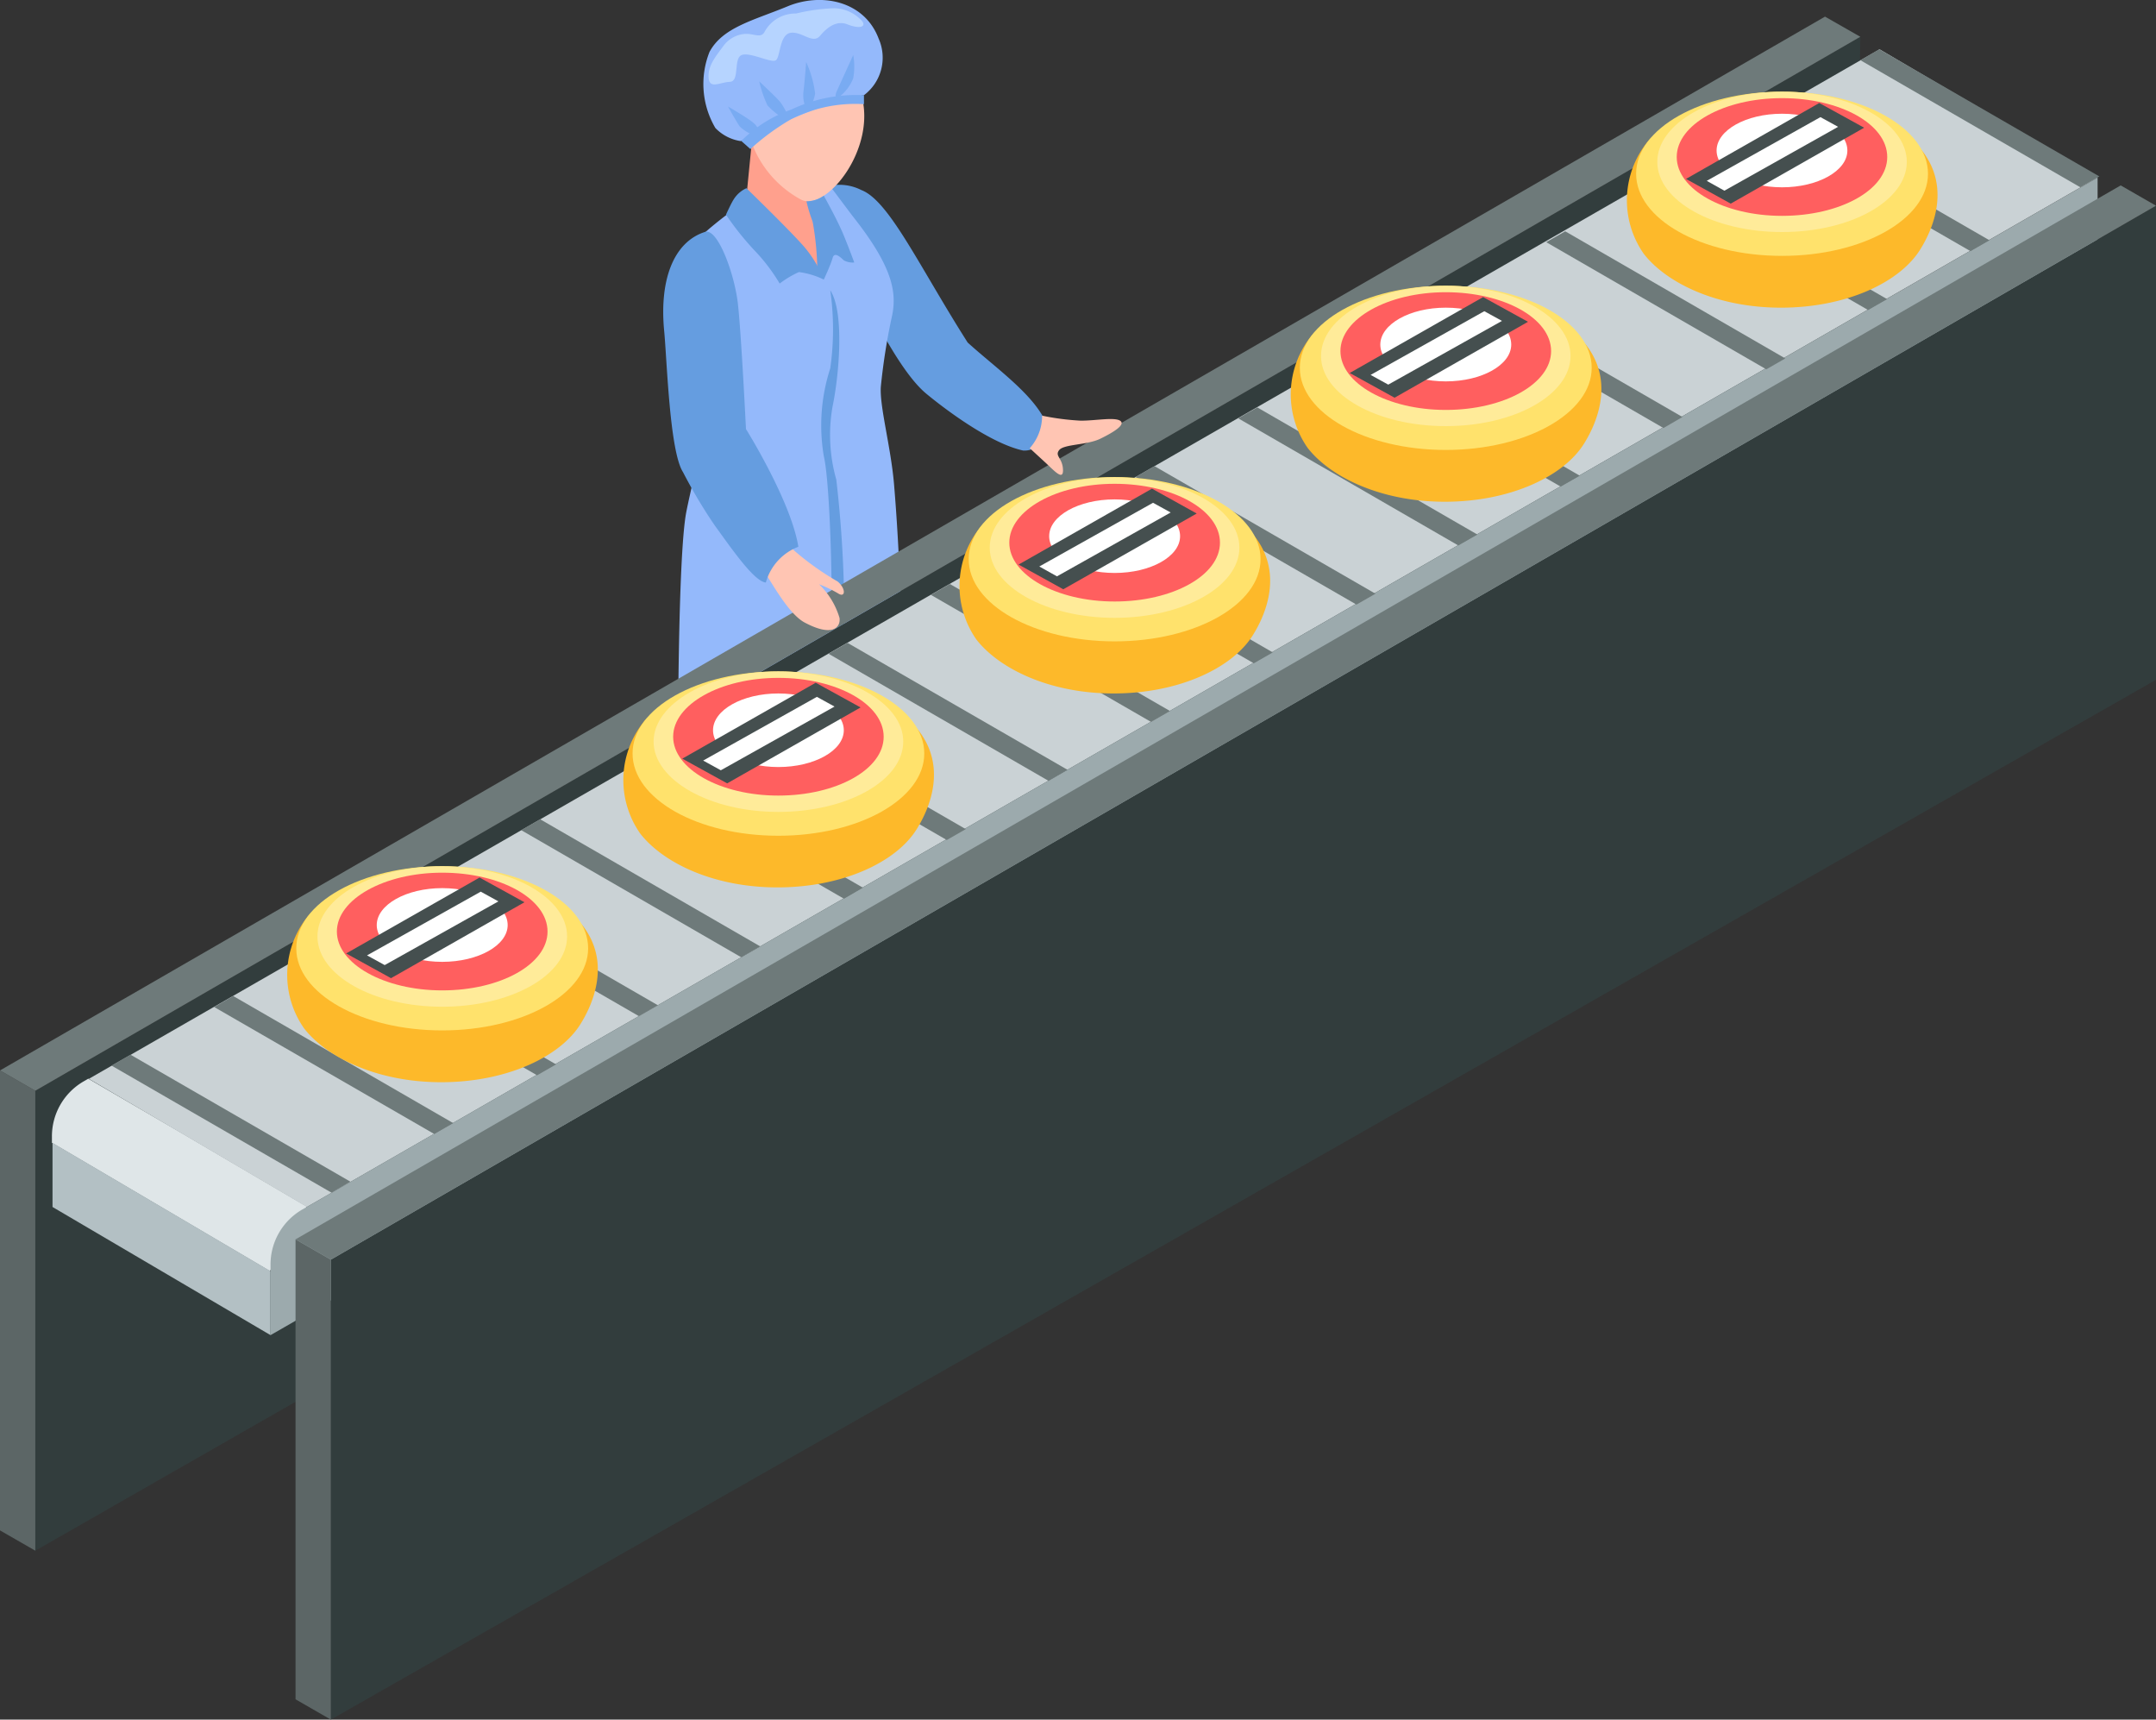 <?xml version="1.0" encoding="UTF-8"?> <svg xmlns="http://www.w3.org/2000/svg" viewBox="0 0 146.56 116.87"><rect x="0" y="0" width="146.56" height="116.87" fill="#333333" stroke="none"/> <defs> <style>.cls-1{fill:#659de0;}.cls-2{fill:#ffc4b2;}.cls-3{fill:#323d3d;}.cls-4{fill:#94b9fb;}.cls-5{fill:#ffa08d;}.cls-6{fill:#ffc5b3;}.cls-7{fill:#79abf2;}.cls-8{fill:#b6d4ff;}.cls-9{fill:#5c6666;}.cls-10{fill:#6e7a7a;}.cls-11{fill:#dfe6e8;}.cls-12{fill:#cad2d5;}.cls-13{fill:#b3c0c4;}.cls-14{fill:#9caaad;}.cls-15{fill:#fdb92a;}.cls-16{fill:#ffe26c;}.cls-17{fill:#ffeb99;}.cls-18{fill:#ff5f5f;}.cls-19{fill:#fff;}.cls-20{fill:#454f4f;}</style> </defs> <g id="Слой_2" data-name="Слой 2"> <g id="Layer_1" data-name="Layer 1"> <path class="cls-1" d="M55.56,12.92a3.3,3.3,0,0,1,3,0c1.89.73,3.93,5.19,7.22,10.36,1.75,1.59,4.08,3.23,5.1,5a1.5,1.5,0,0,1-1.33,2.34c-2.55-.56-6.1-3.46-6.58-3.86C59.81,24.15,55.56,12.92,55.56,12.92Z"></path> <path class="cls-2" d="M59.47,44.53s-.56,3.54-.59,5.12a20.4,20.4,0,0,1-.39,4.24c-.33,1.84-.81,9.22-.83,11.65a11,11,0,0,0,2,5.59c.56.88-1.21,2.26-2.55,1s-1.48-1.54-2.24-1.94-1.32-2.14-.72-4.06.3-5.72-.33-9,.29-7.55-.09-8.54S59.47,44.53,59.47,44.53Z"></path> <path class="cls-3" d="M59.7,71.13a24.69,24.69,0,0,1,2.21,2.05c.55.68-1.16,1.66-2.79,1.1s-3-2.11-4.25-3.26-1.62-1.54-1.55-2.84A2.57,2.57,0,0,1,54,66.87s.4,2.64,2.26,3.74S58.77,71.82,59.7,71.13Z"></path> <path class="cls-2" d="M54.3,47.39s-.2,3.56-.22,5.14a13.55,13.55,0,0,1-.75,3.9c-.47,1.81-.83,9.53-.84,12a11,11,0,0,0,2,5.59c.56.88-1.21,2.26-2.55,1A9.8,9.8,0,0,0,49.74,73C49,72.63,48.42,70.89,49,69s.3-5.72-.33-9,.42-7.57.19-8.6c-.57-2.55-2-6.47-.52-7.33S54.3,47.39,54.3,47.39Z"></path> <path class="cls-3" d="M54.53,74A24.69,24.69,0,0,1,56.74,76c.55.67-1.16,1.66-2.79,1.1S51,75,49.69,73.88,48.08,72.34,48.14,71a2.65,2.65,0,0,1,.69-1.31s.41,2.64,2.26,3.74S53.59,74.68,54.53,74Z"></path> <path class="cls-3" d="M60.44,32.44s.14,2.53.21,5.79A70,70,0,0,1,60.11,47s-6,4.61-8.07,3.86A10.78,10.78,0,0,1,46.92,47s-.08-9.14,1.6-15.11S60.31,29.33,60.44,32.44Z"></path> <path class="cls-4" d="M61.29,43.74c0-.94-.11-6.07-.52-10.88-.22-2.53-1-5.31-.89-6.61a42.52,42.52,0,0,1,.78-4.88c.29-1.55,0-3.26-2.65-6.62-.64-.83-2-2.7-2.62-3.42-.43.07-.73.15-.73.15A7.57,7.57,0,0,0,54.54,14a15.85,15.85,0,0,1,.9,4.18h0a20,20,0,0,0-2-2.14l-2.88-2.29s-3.82,2.62-4.14,3.87c-1,4.12,3.15,6.48,3.15,6.48a22.32,22.32,0,0,1-.15,3.07,3.44,3.44,0,0,1-.89-.24s-1.38,5.38-1.87,7.83c-.6,3-.57,16.66-.57,16.66s.24,2.48,6,3.7a10,10,0,0,0,9.26-2.83S61.35,47.67,61.29,43.74Z"></path> <path class="cls-5" d="M54.88,11.77a13.42,13.42,0,0,0,.36,3.29,6.48,6.48,0,0,1,.45,3.43,31.74,31.74,0,0,1-2.53-2.25,12.61,12.61,0,0,1-2.45-2.56L51.27,8Z"></path> <path class="cls-6" d="M52.69,4.1a3.82,3.82,0,0,1,5.85,2.31c1.1,3.67-2.38,8-4.08,7.16a7.23,7.23,0,0,1-3.41-4A5.7,5.7,0,0,1,52.69,4.1Z"></path> <path class="cls-1" d="M56.44,19.73a18.79,18.79,0,0,1,0,5.3A12.57,12.57,0,0,0,56,31c.48,2,.67,11.24.45,13.52a78.64,78.64,0,0,0,.28,8.5s.53-7,.64-9.19a81,81,0,0,0-.52-11.23,11.14,11.14,0,0,1-.25-5C57,25.72,57.45,21.28,56.44,19.73Z"></path> <path class="cls-1" d="M50.74,12.79a2,2,0,0,0-.89.8c-.17.27-.5,1-.5,1a19.75,19.75,0,0,0,2.09,2.59A12.4,12.4,0,0,1,53,19.27a6.72,6.72,0,0,1,1.31-.78A5.48,5.48,0,0,1,56,19a7.83,7.83,0,0,0-1.31-2.2C53.81,15.77,50.74,12.79,50.74,12.79Z"></path> <path class="cls-1" d="M54.82,13.68a10.14,10.14,0,0,0,.42,1.38,19.62,19.62,0,0,1,.32,3.43L56,19s.47-1,.6-1.47.58,0,.77.17a1.28,1.28,0,0,0,.7.14s-.27-.75-.7-1.81S56,13.3,56,13.3A2,2,0,0,1,54.82,13.68Z"></path> <path class="cls-4" d="M58.73,6.47a3.19,3.19,0,0,0,1-3.84C58.77.07,55.86-.53,53.54.43s-4.41,1.42-5.31,3.1a5.9,5.9,0,0,0,.4,5.17,3,3,0,0,0,1.73.89S56.32,6.76,58.73,6.47Z"></path> <path class="cls-7" d="M58.73,6.47l0,.61a9.61,9.61,0,0,0-5,1.05,16.17,16.17,0,0,0-2.72,2l-.62-.55a9,9,0,0,1,3.39-2.13A10.33,10.33,0,0,1,58.73,6.47Z"></path> <path class="cls-7" d="M58,3.74A4.41,4.41,0,0,1,58,5.32,3,3,0,0,1,56.89,6.7s-.2-.08,0-.52S58,3.74,58,3.74Z"></path> <path class="cls-7" d="M54.8,4.22a7,7,0,0,1,.61,2.15,3,3,0,0,1-.37,1l-.25,0a2.25,2.25,0,0,1-.17-1.17C54.71,5.48,54.8,4.22,54.8,4.22Z"></path> <path class="cls-7" d="M51.61,5.53s1.08,1,1.41,1.38a3.9,3.9,0,0,1,.55,1l-.22.19a5,5,0,0,1-1.18-.94A8.12,8.12,0,0,1,51.61,5.53Z"></path> <path class="cls-7" d="M49.49,7.24S50.8,8,51.18,8.32a1.34,1.34,0,0,1,.46.68l-.16.26a2.72,2.72,0,0,1-1.2-.67C50,8.17,49.49,7.24,49.49,7.24Z"></path> <path class="cls-8" d="M56.7.56a2.6,2.6,0,0,1,1.89.86c.31.37-.09.59-1,.23-.71-.27-1.34.18-1.84.78s-1.23-.31-2-.2-.7,1.63-1,1.86S51,3.52,50.42,3.74s-.12,1.79-.8,1.82-1.39.52-1.45-.27.43-1.39,1-2.16a2,2,0,0,1,1.54-.83c.58,0,1,.3,1.25-.11A2.37,2.37,0,0,1,54.11.92,12.81,12.81,0,0,1,56.7.56Z"></path> <polygon class="cls-3" points="126 34.68 2.4 105.39 2.4 74.13 126.46 2.5 126 34.68"></polygon> <polygon class="cls-9" points="0 72.75 0 104.01 2.4 105.39 2.4 74.13 0 72.75"></polygon> <polygon class="cls-10" points="0 72.75 2.4 74.13 126.46 2.5 124.06 1.13 0 72.75"></polygon> <path class="cls-11" d="M12.34,77,6,73.31l-.29.17a4.31,4.31,0,0,0-2.18,3.75v.44l3.76,2.21,11.06,6.51L20.86,82Z"></path> <polygon class="cls-12" points="20.86 82.03 142.59 12.07 127.77 3.35 6.04 73.32 20.86 82.03"></polygon> <polygon class="cls-13" points="3.57 77.67 3.57 82.03 18.39 90.74 18.39 86.39 3.57 77.67"></polygon> <path class="cls-14" d="M142.59,12.07v7.3L18.39,90.74v-4.8a4.31,4.31,0,0,1,2.18-3.75Z"></path> <polygon class="cls-10" points="22.54 81.06 7.58 72.42 8.87 71.68 23.82 80.31 22.54 81.06"></polygon> <polygon class="cls-10" points="29.52 77.07 14.56 68.44 15.85 67.69 30.81 76.33 29.52 77.07"></polygon> <polygon class="cls-10" points="36.51 73.08 21.55 64.45 22.84 63.7 37.8 72.34 36.51 73.08"></polygon> <polygon class="cls-10" points="43.43 69.06 28.47 60.42 29.76 59.68 44.72 68.32 43.43 69.06"></polygon> <polygon class="cls-10" points="50.39 65.06 35.43 56.42 36.72 55.68 51.68 64.32 50.39 65.06"></polygon> <polygon class="cls-10" points="57.37 61.08 42.42 52.44 43.71 51.7 58.66 60.33 57.37 61.08"></polygon> <polygon class="cls-10" points="64.36 57.09 49.4 48.45 50.69 47.71 65.65 56.35 64.36 57.09"></polygon> <polygon class="cls-10" points="71.28 53.07 56.32 44.43 57.61 43.69 72.57 52.32 71.28 53.07"></polygon> <polygon class="cls-10" points="78.24 49.06 63.28 40.43 64.57 39.69 79.53 48.32 78.24 49.06"></polygon> <polygon class="cls-10" points="85.23 45.08 70.23 36.42 71.52 35.68 86.52 44.34 85.23 45.08"></polygon> <polygon class="cls-10" points="92.21 41.09 77.19 32.42 78.48 31.68 93.5 40.35 92.21 41.09"></polygon> <polygon class="cls-10" points="99.13 37.07 84.17 28.43 85.47 27.69 100.43 36.33 99.13 37.07"></polygon> <polygon class="cls-10" points="106.09 33.07 91.14 24.43 92.43 23.69 107.39 32.33 106.09 33.07"></polygon> <polygon class="cls-10" points="113.08 29.09 98.12 20.45 99.41 19.7 114.37 28.34 113.08 29.09"></polygon> <polygon class="cls-10" points="120.07 25.1 105.11 16.46 106.4 15.72 121.36 24.36 120.07 25.1"></polygon> <polygon class="cls-10" points="126.99 21.07 112.03 12.44 113.32 11.7 128.28 20.33 126.99 21.07"></polygon> <polygon class="cls-10" points="133.95 17.07 118.99 8.44 120.28 7.7 135.24 16.33 133.95 17.07"></polygon> <polygon class="cls-10" points="141.42 12.73 126.46 4.09 127.75 3.35 142.71 11.99 141.42 12.73"></polygon> <polygon class="cls-3" points="146.56 46.2 22.49 116.87 22.49 85.61 146.56 13.98 146.56 46.2"></polygon> <polygon class="cls-9" points="20.09 84.23 20.09 115.49 22.49 116.87 22.49 85.61 20.09 84.23"></polygon> <polygon class="cls-10" points="20.09 84.23 22.49 85.61 146.56 13.98 144.16 12.6 20.09 84.23"></polygon> <path class="cls-15" d="M39.58,62.87c-1.6-2-16.42-3.14-18.55-.72a6.34,6.34,0,0,0-.36,7.74c1.56,2,5,3.66,9.32,3.66,4.48,0,8.14-1.75,9.5-4C40.38,68.11,41.51,65.33,39.58,62.87Z"></path> <ellipse class="cls-16" cx="30.06" cy="64.45" rx="9.92" ry="5.58"></ellipse> <path class="cls-17" d="M38.55,63.64c0,2.64-3.8,4.78-8.49,4.78s-8.48-2.14-8.48-4.78,3.8-4.77,8.48-4.77S38.55,61,38.55,63.64Z"></path> <path class="cls-18" d="M37.22,63.31c0,2.22-3.2,4-7.16,4s-7.16-1.81-7.16-4,3.21-4,7.16-4S37.22,61.08,37.22,63.31Z"></path> <path class="cls-19" d="M34.51,62.87c0,1.38-2,2.5-4.45,2.5s-4.45-1.12-4.45-2.5,2-2.51,4.45-2.51S34.51,61.48,34.51,62.87Z"></path> <polygon class="cls-20" points="26.58 66.48 35.65 61.32 32.6 59.64 23.53 64.8 26.58 66.48"></polygon> <polygon class="cls-19" points="26.15 65.59 33.88 61.26 32.68 60.6 24.95 64.93 26.15 65.59"></polygon> <path class="cls-15" d="M62.43,49.63c-1.6-2-16.42-3.14-18.55-.72a6.34,6.34,0,0,0-.36,7.74c1.56,2,5,3.66,9.32,3.66,4.49,0,8.14-1.75,9.5-4C63.23,54.87,64.36,52.1,62.43,49.63Z"></path> <path class="cls-16" d="M62.83,51.21c0,3.09-4.44,5.59-9.92,5.59S43,54.3,43,51.21s4.44-5.58,9.91-5.58S62.83,48.13,62.83,51.21Z"></path> <path class="cls-17" d="M61.4,50.4c0,2.64-3.8,4.78-8.49,4.78S44.43,53,44.43,50.4s3.8-4.77,8.48-4.77S61.4,47.77,61.4,50.4Z"></path> <path class="cls-18" d="M60.07,50.07c0,2.22-3.2,4-7.16,4s-7.15-1.81-7.15-4,3.2-4,7.15-4S60.07,47.84,60.07,50.07Z"></path> <path class="cls-19" d="M57.36,49.63c0,1.38-2,2.5-4.45,2.5s-4.44-1.12-4.44-2.5,2-2.5,4.44-2.5S57.36,48.25,57.36,49.63Z"></path> <polygon class="cls-20" points="49.43 53.24 58.5 48.08 55.45 46.4 46.38 51.56 49.43 53.24"></polygon> <polygon class="cls-19" points="49 52.35 56.73 48.02 55.53 47.36 47.8 51.69 49 52.35"></polygon> <path class="cls-15" d="M85.28,36.44c-1.59-2-16.41-3.13-18.55-.72a6.35,6.35,0,0,0-.36,7.74c1.56,2,5,3.67,9.32,3.67,4.49,0,8.14-1.76,9.5-4C86.09,41.68,87.21,38.91,85.28,36.44Z"></path> <path class="cls-16" d="M85.69,38c0,3.09-4.45,5.59-9.92,5.59s-9.92-2.5-9.92-5.59,4.44-5.58,9.92-5.58S85.69,34.94,85.69,38Z"></path> <path class="cls-17" d="M84.25,37.22c0,2.63-3.8,4.77-8.48,4.77s-8.49-2.14-8.49-4.77,3.8-4.78,8.49-4.78S84.25,34.58,84.25,37.22Z"></path> <path class="cls-18" d="M82.93,36.88c0,2.23-3.21,4-7.16,4s-7.16-1.8-7.16-4,3.2-4,7.16-4S82.93,34.65,82.93,36.88Z"></path> <path class="cls-19" d="M80.22,36.44c0,1.38-2,2.5-4.45,2.5s-4.45-1.12-4.45-2.5,2-2.5,4.45-2.5S80.22,35.06,80.22,36.44Z"></path> <polygon class="cls-20" points="72.28 40.05 81.35 34.9 78.31 33.21 69.24 38.37 72.28 40.05"></polygon> <polygon class="cls-19" points="71.85 39.17 79.58 34.83 78.38 34.17 70.65 38.5 71.85 39.17"></polygon> <path class="cls-15" d="M107.8,23.42c-1.6-2-16.42-3.14-18.55-.72a6.34,6.34,0,0,0-.36,7.74c1.56,2,5,3.66,9.32,3.66,4.48,0,8.14-1.75,9.5-4C108.6,28.66,109.73,25.88,107.8,23.42Z"></path> <ellipse class="cls-16" cx="98.28" cy="25" rx="9.92" ry="5.58"></ellipse> <ellipse class="cls-17" cx="98.28" cy="24.19" rx="8.48" ry="4.77"></ellipse> <path class="cls-18" d="M105.44,23.86c0,2.22-3.2,4-7.16,4s-7.16-1.81-7.16-4,3.21-4,7.16-4S105.44,21.63,105.44,23.86Z"></path> <path class="cls-19" d="M102.73,23.42c0,1.38-2,2.5-4.45,2.5s-4.45-1.12-4.45-2.5,2-2.51,4.45-2.51S102.73,22,102.73,23.42Z"></path> <polygon class="cls-20" points="94.8 27.03 103.87 21.87 100.82 20.19 91.75 25.35 94.8 27.03"></polygon> <polygon class="cls-19" points="94.37 26.14 102.1 21.81 100.9 21.15 93.17 25.48 94.37 26.14"></polygon> <path class="cls-15" d="M130.65,10.23c-1.59-2-16.42-3.13-18.55-.72a6.34,6.34,0,0,0-.36,7.74c1.56,2,5,3.66,9.32,3.66,4.49,0,8.14-1.75,9.5-4C131.45,15.47,132.58,12.7,130.65,10.23Z"></path> <ellipse class="cls-16" cx="121.14" cy="11.81" rx="9.92" ry="5.58"></ellipse> <ellipse class="cls-17" cx="121.14" cy="11" rx="8.48" ry="4.77"></ellipse> <path class="cls-18" d="M128.29,10.67c0,2.23-3.2,4-7.15,4s-7.16-1.8-7.16-4,3.2-4,7.16-4S128.29,8.44,128.29,10.67Z"></path> <path class="cls-19" d="M125.58,10.23c0,1.38-2,2.5-4.44,2.5s-4.45-1.12-4.45-2.5,2-2.5,4.45-2.5S125.58,8.85,125.58,10.23Z"></path> <polygon class="cls-20" points="117.65 13.84 126.72 8.68 123.67 7 114.61 12.16 117.65 13.84"></polygon> <polygon class="cls-19" points="117.22 12.96 124.95 8.62 123.75 7.96 116.02 12.29 117.22 12.96"></polygon> <path class="cls-6" d="M46.08,17.47c.8-1.75,3,.32,3.24,1.14.68,1.86.5,4.77.63,6.25.08,1-.12,3.75-.12,3.75s3,7.62,4.17,8.82a18.83,18.83,0,0,0,2.94,2.09c.59.5.52,1.12.05.82a8.45,8.45,0,0,0-1.31-.63A5.24,5.24,0,0,1,57.07,42c.08.65-.49,1.31-2.37.31-1.33-.71-2.67-3.6-3.29-4.24s-3.8-4.48-4.54-6.54C46.61,30.87,44.55,20.84,46.08,17.47Z"></path> <path class="cls-1" d="M47.93,15.76c.86-.27,2,2.85,2.23,4.88s.55,8.52.55,8.52,3.06,4.89,3.56,8a3.65,3.65,0,0,0-2.21,2.43c-.8-.07-2.33-2.31-3.46-3.86a34.35,34.35,0,0,1-2.17-3.64c-.91-1.41-1.09-7.59-1.28-9.59C44.81,19,45.8,16.44,47.93,15.76Z"></path> <path class="cls-6" d="M76.14,28.59c-.42-.25-1.63,0-2.67,0a17.22,17.22,0,0,1-2.63-.34A3.29,3.29,0,0,1,70,30.46l1,.92c.64.58,1.29,1.35,1.26.54S71.68,31,72,30.59s1.88-.33,2.79-.77S76.55,28.85,76.14,28.59Z"></path> </g> </g> </svg> 